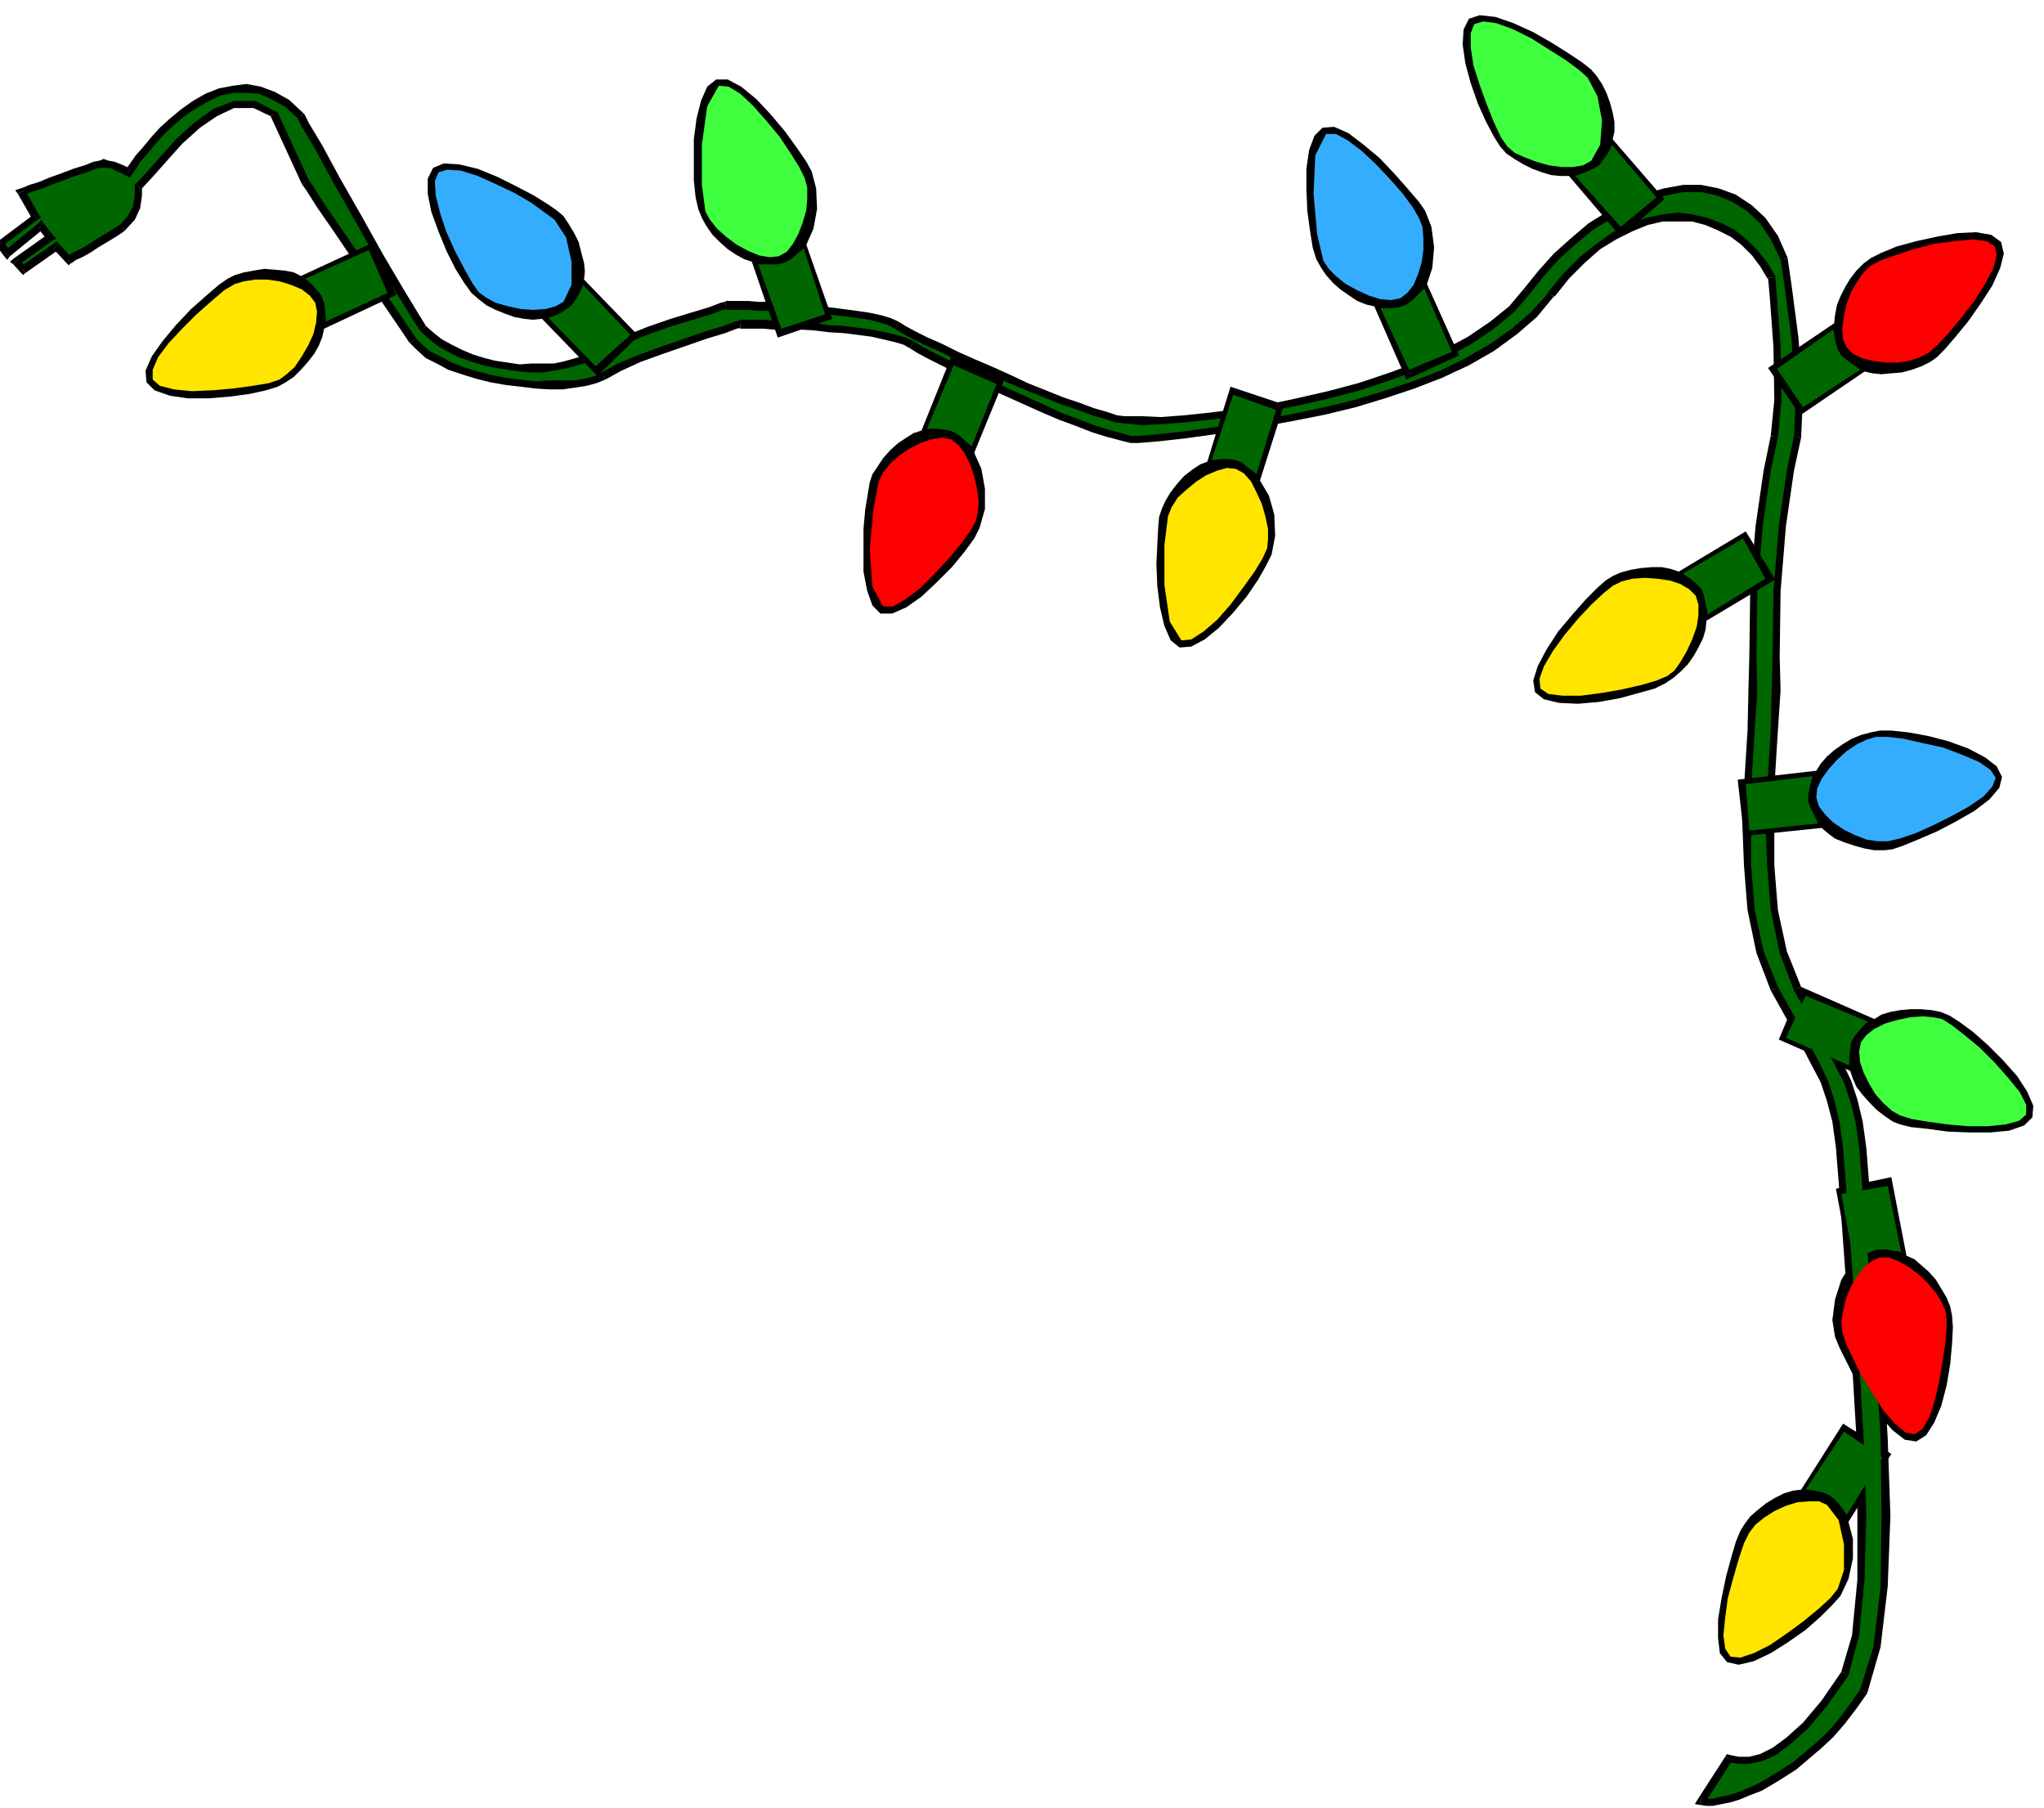 <svg xmlns="http://www.w3.org/2000/svg" width="2.289in" height="2.024in" fill-rule="evenodd" stroke-linecap="round" preserveAspectRatio="none" viewBox="0 0 2289 2024"><style>.pen1{stroke:none}.brush2{fill:#000}.brush3{fill:#060}</style><path d="m2128 1259 12 3 19 2 22 3 24 1h24l21-2 17-6 9-9 1-13-7-16-11-17-16-18-17-17-17-15-15-11-11-7-10-4-10-2-12-1h-11l-12 1-11 2-10 3-8 5-82-36-25 59 80 35 3 9 4 9 7 9 8 9 8 8 9 7 9 6 8 3zm-73 238 5 12 8 16 10 20 13 21 14 19 14 16 14 11 13 2 11-7 9-14 8-19 6-23 4-24 2-22 1-19-1-13-2-10-4-10-6-10-6-10-8-9-8-7-8-7-9-4-17-88-62 13 16 86-10 16-7 22-3 23 3 19zm-106 217-5 12-5 17-6 22-5 24-4 24v21l2 17 8 10 13 3 17-4 19-9 19-12 20-14 17-15 13-13 9-10 9-19 5-23v-22l-5-19 48-76-54-34-47 74-9 1-10 3-10 5-10 6-10 8-8 7-6 8-5 8z" class="pen1 brush2"/><path d="m1984 311 2 23 4 54 1 60-4 41-8 38-9 62-6 73-1 73v38l-2 45-3 48-2 51 1 52 4 50 10 47 16 41 19 34 15 27 12 23 10 20 7 21 6 24 4 29 3 38 4 53 5 69 6 80 5 85 2 83-1 76-6 62-12 43-23 33-21 25-19 17-16 12-15 7-13 3h-12l-11-2-31 48 6 1h7l9-2 10-2 10-3 12-5 12-5 12-7 13-8 14-9 13-11 13-11 14-13 13-15 12-16 12-17 15-50 8-68 2-79-2-86-5-86-6-80-6-69-4-53-3-38-4-29-6-24-7-21-10-20-12-23-15-27-19-34-16-41-10-47-4-50-1-52 2-51 3-48 2-45v-38l1-73 6-73 9-62 8-38 2-44-5-67-8-61-4-27-11-24-13-19-15-14-17-11-18-7-19-4h-20l-21 4-21 6-21 8-20 12-21 13-19 16-19 17-17 19-16 20-17 20-22 18-25 17-28 15-30 14-33 12-33 11-34 9-35 8-34 7-33 5-31 4-29 3-26 2h-22l-19-1-9-1-12-4-14-4-16-6-18-6-20-8-20-8-20-9-20-9-20-9-19-8-18-9-16-7-14-7-11-6-8-5-8-4-10-3-13-3-14-2-15-2-16-2-16-2-17-1-16-1-15-1h-14l-12-1h-25l-5 1-13 5-20 6-23 7-26 9-25 10-23 10-18 9-8 4-10 3-11 3-11 2-12 1h-26l-13-2-14-2-13-3-13-4-13-5-12-6-11-6-10-8-9-8-9-14-17-28-23-39-24-43-24-42-20-37-15-25-5-10-15-14-16-9-15-6-15-2-15 1-15 3-14 6-14 8-13 9-12 10-11 10-10 11-9 11-8 9-6 9-5 7-4-2-4-2-5-2-4-2-5-1-6-1-5 1-5 1-10 4-13 4-13 5-14 5-12 5-10 3-7 3-3 1 16 28-40 30 8 11 38-31 10 13-38 27 8 9 37-26 14 15 2-1 4-3 7-3 9-5 9-6 10-6 10-6 9-6 10-11 6-12 2-13v-10l13-14 16-18 17-19 20-18 20-14 21-9h23l22 11 35 76 5 7 12 19 18 26 21 31 22 32 19 28 15 22 8 12 8 8 9 8 12 6 13 7 14 5 16 5 16 4 16 3 17 2 16 2h31l14-1 12-2 11-3 9-4 18-10 23-10 25-9 26-9 23-8 20-6 13-5 5-1h25l12 1h15l15 1 16 1 16 2 17 1 16 2 15 2 14 3 13 3 10 3 8 4 8 5 11 6 14 7 16 8 18 9 19 9 20 9 20 9 20 9 20 9 19 7 18 7 16 5 15 4 11 3h9l24-2 27-3 29-4 30-4 32-6 33-6 34-7 33-8 33-10 33-11 31-12 29-14 28-16 25-18 22-19 19-22 17-21 18-18 18-15 18-12 18-9 18-7 18-4 17-1 16 1 16 4 15 6 14 7 13 10 12 12 10 13 9 15z" class="pen1 brush3"/><path fill-rule="nonzero" d="m1991 490 4-42-1-60-4-54-2-23h-8l2 23 4 54 1 60-4 40z" class="pen1 brush2"/><path fill-rule="nonzero" d="m1967 735 1-73 6-73 9-62 8-37-8-2-8 39-9 62-6 73-1 73zm24 370-16-40-10-46-4-50v-52l1-51 3-48 3-45-1-38h-8l-1 38-1 45-3 48-3 51 2 52 4 50 10 48 16 42z" class="pen1 brush2"/><path fill-rule="nonzero" d="m2067 1323-3-38-4-29-6-25-7-21-10-21-12-23-15-27-19-34-8 4 19 34 15 27 12 23 10 19 7 21 6 23 4 29 3 38zm3 553 12-45 6-62 2-76-3-83-5-85-6-80-5-69-4-53h-8l4 53 5 69 6 80 5 85 1 83v76l-6 62-12 41z" class="pen1 brush2"/><path fill-rule="nonzero" d="m1940 1971-5 2 12 2h12l14-3 16-7 17-13 19-17 21-25 24-34-8-4-22 32-21 25-19 17-15 11-14 7-12 3h-12l-10-2-5 2 5-2-3-1-2 3z" class="pen1 brush2"/><path fill-rule="nonzero" d="m1906 2013 3 6 31-48-8-4-31 48 3 6-3-6-3 5 6 1z" class="pen1 brush2"/><path fill-rule="nonzero" d="m2083 1892-12 17-11 15-13 15-14 13-13 11-12 10-14 9-13 8-12 7-11 5-12 5-10 3-10 2-8 2h-7l-5-1-2 8 7 1h7l10-2 10-2 10-3 12-5 13-5 12-7 13-8 14-9 14-12 13-11 14-13 13-15 13-17 12-17z" class="pen1 brush2"/><path fill-rule="nonzero" d="m2085 1323 4 53 6 69 6 80 5 86 1 86-1 79-8 68-15 48 8 4 15-52 8-68 3-79-3-86-5-86-6-80-6-69-4-53zm-76-214 19 34 15 27 12 23 10 19 7 21 6 23 4 29 3 38h8l-3-38-4-29-6-25-7-21-10-21-12-23-15-27-19-34z" class="pen1 brush2"/><path fill-rule="nonzero" d="m1985 735-1 38-1 45-3 48-3 51 2 52 4 50 10 48 16 42 8-4-16-40-10-46-4-50v-52l1-51 3-48 3-45-1-38zm24-247-8 39-9 62-6 73-1 73h8l1-73 6-73 9-62 8-37z" class="pen1 brush2"/><path fill-rule="nonzero" d="M1994 291v-1l4 27 8 61 5 67-2 43 8 2 2-45-5-67-8-61-4-27v-1 1-1z" class="pen1 brush2"/><path fill-rule="nonzero" d="m1714 328 15-19 17-19 19-17 18-15 21-13 20-12 20-8 21-6 20-4h20l18 4 17 7 16 10 15 14 12 18 11 23 8-2-11-25-14-20-15-14-18-12-19-7-20-4h-20l-22 4-21 6-22 8-20 12-21 13-20 17-19 17-17 19-17 21z" class="pen1 brush2"/><path fill-rule="nonzero" d="m1259 474 19 2 22-1 26-2 29-3 31-4 33-5 35-7 35-8 34-9 33-11 33-12 31-14 28-15 25-17 23-19 18-21-8-4-16 19-21 17-25 17-28 15-29 14-33 12-33 11-34 9-35 8-33 7-33 5-31 4-29 3-26 2-22-1h-19zm-257-106 8 5 11 6 14 7 16 7 18 9 20 8 19 9 20 9 21 9 20 8 20 8 18 6 16 6 14 4 12 4 10 1v-8l-8-1-12-4-14-4-16-6-18-6-20-8-20-8-19-9-20-9-21-9-18-8-18-9-16-7-14-7-11-6-8-5z" class="pen1 brush2"/><path fill-rule="nonzero" d="m814 346-1 1h25l12 1h29l16 1 17 1 16 2 16 2 15 2 14 2 12 3 10 3 7 4 4-8-9-4-10-3-14-3-14-2-15-2-16-2-16-2-17-1-16-1-15-2h-14l-12-1h-25l-1 1 1-1-1 1z" class="pen1 brush2"/><path fill-rule="nonzero" d="m662 403 18-9 22-10 25-10 26-9 23-7 20-6 13-5 5-1-2-8-5 1-13 5-20 6-23 7-26 9-25 10-24 10-18 9z" class="pen1 brush2"/><path fill-rule="nonzero" d="m471 371 9 8 11 9 11 6 12 6 14 5 13 4 14 3 14 2 13 2 13 1h13l12-2 12-2 11-3 10-3 9-4-4-8-7 4-10 3-11 3-10 2h-25l-13 1-13-2-14-2-12-3-13-4-12-5-12-6-11-6-9-7-9-8z" class="pen1 brush2"/><path fill-rule="nonzero" d="m334 133-1-1 5 10 15 25 20 37 24 42 24 43 23 39 17 28 10 15 6-6-8-13-17-28-23-39-24-43-24-42-20-37-15-25-5-10-1-1 1 1-1-1z" class="pen1 brush2"/><path fill-rule="nonzero" d="m142 197 6-2 5-7 5-8 8-9 9-11 10-11 11-10 12-10 12-8 14-8 13-6 14-3h15l14 1 14 6 16 9 14 13 6-6-16-15-16-9-16-6-16-3-15 2-16 3-15 6-14 8-14 10-12 10-11 10-10 11-9 11-8 9-7 10-5 7 6-2-4 8 3 2 3-4z" class="pen1 brush2"/><path fill-rule="nonzero" d="m107 189 4-1h11l4 1 3 2 5 2 4 2 4 2 4-8-4-2-4-2-5-2-5-2-6-1-6-2-5 2-6 1z" class="pen1 brush2"/><path fill-rule="nonzero" d="m28 213-3 6 3-1 7-3 10-3 12-5 14-5 13-5 13-4 10-4-2-8-10 4-13 4-13 5-14 5-12 5-10 3-7 3-3 1-3 6 3-6-6 2 3 4z" class="pen1 brush2"/><path fill-rule="nonzero" d="m42 246 2-5-16-28-8 4 16 28 2-5 4 6 4-2-2-3z" class="pen1 brush2"/><path fill-rule="nonzero" d="m4 271-2 5 40-30-4-6-40 30-2 5 2-5-4 2 2 3z" class="pen1 brush2"/><path fill-rule="nonzero" d="m5 281 7 1-8-11-8 4 8 11 7 1-7-1 4 5 3-4z" class="pen1 brush2"/><path fill-rule="nonzero" d="M49 250h-6L5 281l6 6 38-31h-6l6-6-3-4-3 4z" class="pen1 brush2"/><path fill-rule="nonzero" d="m58 270 1-7-10-13-6 6 10 13 1-7 4 8 5-3-4-4z" class="pen1 brush2"/><path fill-rule="nonzero" d="m21 290-1 7 38-27-4-8-38 27-1 7 1-7-5 4 4 3z" class="pen1 brush2"/><path fill-rule="nonzero" d="m24 298 5 1-8-9-6 6 8 9 5 1-5-1 3 3 2-2z" class="pen1 brush2"/><path fill-rule="nonzero" d="m66 273-5-1-37 26 4 8 37-26-5-1 6-6-3-3-2 2z" class="pen1 brush2"/><path fill-rule="nonzero" d="m75 287 5 1-14-15-6 6 14 15 5 1-5-1 3 3 2-2z" class="pen1 brush2"/><path fill-rule="nonzero" d="m135 251-9 6-10 6-10 6-9 6-9 5-7 3-4 3-2 1 4 8 2-1 4-3 7-3 9-5 9-6 10-6 10-6 9-6z" class="pen1 brush2"/><path fill-rule="nonzero" d="m152 206-1 3v10l-2 12-6 11-8 9 4 8 12-13 6-13 2-14v-10l-1 3-6-6-2 2 1 1z" class="pen1 brush2"/><path fill-rule="nonzero" d="m311 126-2-1-23-12h-24l-23 9-21 15-20 18-17 19-16 18-13 14 6 6 13-14 16-18 17-19 20-18 19-13 19-9h22l21 10-2-1 8-4v-1h-2z" class="pen1 brush2"/><path fill-rule="nonzero" d="m346 202-35-76-8 4 35 76z" class="pen1 brush2"/><path fill-rule="nonzero" d="m465 378 1 1-8-12-15-22-19-28-22-32-21-31-18-26-12-19-5-7-8 4 5 7 12 19 18 26 21 31 22 32 19 28 15 22 8 12 1 1z" class="pen1 brush2"/><path fill-rule="nonzero" d="m674 417-8 4-11 3-11 2h-29l-16 1-16-2-17-2-15-3-16-4-16-5-13-5-13-7-12-6-8-7-8-8-6 6 8 8 10 9 12 6 13 7 15 5 16 5 16 4 17 3 17 2 16 2 16 1h15l14-2 13-2 11-3 10-4z" class="pen1 brush2"/><path fill-rule="nonzero" d="m829 358-1 1-5 1-13 5-20 6-23 8-26 9-25 9-24 10-18 10 4 8 18-10 22-10 25-9 26-9 23-8 20-6 13-5 5-1-1 1v-10l-1 1z" class="pen1 brush2"/><path fill-rule="nonzero" d="m1023 382-9-4-10-3-13-3-15-3-15-2-16-2-17-1-16-2-16-1-15-2h-15l-12-1h-25v10h25l12 1h30l16 1 16 2 17 1 16 2 15 2 13 3 13 3 10 3 7 4z" class="pen1 brush2"/><path fill-rule="nonzero" d="M1275 488h-9l-10-3-15-4-16-5-18-7-19-7-19-9-20-9-20-9-20-9-19-9-18-9-16-8-14-7-11-6-8-5-4 8 8 5 11 6 14 7 16 8 18 9 19 9 20 9 20 9 20 9 21 9 19 7 18 7 16 5 15 4 12 3h9zm458-160h1l-19 21-22 19-24 17-28 16-28 14-31 12-33 11-33 10-33 8-33 7-33 6-32 6-30 4-29 4-27 3-24 2v8l24-2 27-3 29-4 30-4 32-6 33-6 35-7 33-8 33-10 33-11 31-12 30-14 28-16 26-19 22-19 19-23h1z" class="pen1 brush2"/><path fill-rule="nonzero" d="M1988 311v-2l-9-15-11-14-12-12-14-11-14-7-16-6-17-4-16-2-17 2-19 4-19 7-18 9-18 13-19 15-18 18-18 22 8 4 16-20 18-18 17-15 18-11 18-9 17-7 17-4h33l15 4 14 6 14 7 12 9 12 12 9 12 9 15v-2h8v-2z" class="pen1 brush2"/><path d="m624 236-10-7-16-10-19-10-22-11-22-9-21-5-17-1-12 5-6 12v17l4 20 8 22 9 22 10 20 10 16 8 11 8 7 9 7 10 5 10 4 11 4 11 2 10 1 10-1 62 64 46-45-61-63 1-9-1-10-3-11-3-12-5-10-6-10-6-9-7-6zm350 304-2 12-3 18-2 22v48l4 21 6 17 9 9h13l16-7 17-12 17-16 17-17 14-17 11-15 6-12 6-21v-23l-4-22-8-18 34-83-60-24-33 82-9 3-8 5-9 6-9 8-8 9-6 9-6 9-3 9zm808-462-10-8-15-10-19-12-21-12-22-10-20-7-18-2-12 4-6 12-1 17 3 21 6 22 8 23 9 20 9 17 7 11 7 8 9 6 10 6 10 5 11 4 10 3 10 1h10l58 68 49-42-58-67 2-9v-10l-2-11-3-11-4-11-5-10-6-9-6-7zm16 572-9 8-13 13-15 17-16 19-13 20-10 19-5 16 2 13 10 8 17 4 21 1 23-2 23-4 22-6 18-5 12-6 9-6 8-7 8-8 7-10 5-9 5-10 3-10 1-10 77-46-33-54-75 45-9-3-10-2h-11l-12 1-12 2-11 3-9 4-8 5zM909 192l-6-11-11-16-13-18-16-19-16-17-17-14-15-8h-13l-10 8-7 16-5 20-3 23v46l2 19 3 13 4 10 5 9 7 10 8 8 9 8 9 6 9 5 9 3 29 85 61-21-29-83 8-18 4-22-1-23-5-19z" class="pen1 brush2"/><path d="m1782 180 10-18 2-27-5-27-11-21-10-9-15-11-19-12-19-12-20-10-19-7-15-2-10 3-4 10v16l3 20 7 22 8 22 8 20 8 17 7 10 8 7 11 5 13 5 14 4 14 2h14l11-2 9-5zm302 987-2 10 1 12 4 12 6 12 7 12 9 10 10 9 9 5 13 4 18 3 22 3 23 2h22l20-2 15-4 8-7v-11l-7-14-13-16-15-17-17-17-17-14-14-11-11-7-10-2-12-1-14 1-14 3-14 4-12 6-9 7-6 8zM872 287l9-5 7-9 6-11 5-13 4-14 1-13v-12l-3-11-6-12-10-16-12-18-15-18-15-17-14-13-13-8-11-1-13 23-6 43v45l4 30 5 9 8 10 10 9 12 9 13 7 12 5 12 2 10-1z" class="pen1" style="fill:#3fff3f"/><path d="m1596 236-7-10-12-14-15-17-17-18-18-15-17-13-16-7-13 1-9 9-6 16-3 21v23l1 24 3 22 3 19 4 13 5 9 6 9 8 9 8 7 10 7 9 6 10 4 9 2 36 82 59-27-36-80 6-18 2-23-3-23-7-18zM255 312l-10 7-14 12-17 15-17 18-15 18-12 17-7 16 1 13 9 9 17 6 20 3h24l24-2 22-3 18-4 13-4 9-5 9-6 8-8 8-9 7-9 5-9 4-10 2-9 81-38-27-58-80 37-8-4-10-2-11-1-12-1-12 2-11 2-10 3-8 4zm1043 267-1 12-1 19-1 22 1 24 3 24 5 21 7 16 10 8 13-1 15-8 16-13 16-17 15-18 13-19 9-16 6-12 4-21-1-24-6-21-10-17 27-85-60-20-26 84-8 3-9 6-9 7-8 9-7 9-6 10-4 9-3 9z" class="pen1 brush2"/><path d="m2046 1685-9-4h-11l-13 1-13 4-13 6-11 7-10 8-7 9-6 12-6 18-6 21-6 22-3 22-2 20 2 15 6 9 11 1 15-5 18-9 19-13 19-14 17-14 13-12 8-10 7-21v-29l-6-27-13-17zM1899 667l-7-7-10-6-12-4-14-2-14-1-14 1-12 3-10 5-10 8-14 13-15 16-15 18-13 18-10 17-5 14 1 11 9 6 16 2h20l23-3 23-4 22-5 17-5 12-5 8-6 7-10 7-12 6-13 5-14 2-13v-12l-3-10zM353 339l-6-8-9-7-12-5-13-4-14-2h-13l-13 2-10 3-12 7-14 12-17 15-16 16-15 16-12 16-6 14v11l8 7 16 4 20 2 23-1 23-2 22-3 18-3 12-4 8-6 9-8 8-12 7-12 6-13 3-13 1-12-2-10zm1031 186-10-1-11 3-12 5-11 7-11 9-10 9-7 11-4 10-4 32v45l6 41 13 21 11-1 14-9 15-13 15-17 14-19 13-18 9-15 5-11 1-10v-12l-3-14-4-14-6-13-6-12-8-9-9-5z" class="pen1" style="fill:#ffe500"/><path d="m2119 951 12-4 17-7 21-9 21-11 21-12 17-13 11-13 3-12-6-12-13-10-19-10-22-8-23-6-22-4-19-2h-13l-10 2-11 3-10 4-10 6-10 7-8 7-7 8-5 8-88 10 7 63 87-9 7 6 8 6 10 4 12 4 11 3 11 2h11l9-1z" class="pen1 brush2"/><path d="m631 338 9-19v-26l-6-27-13-20-11-8-15-11-19-11-21-10-20-9-19-6-15-1-10 3-4 10 1 16 5 20 7 21 10 22 10 19 9 16 7 10 8 6 11 6 14 4 14 3 14 1 14-1 11-3 9-5zm937-4 8-6 7-9 5-12 4-13 2-14v-13l-1-13-4-10-7-12-11-15-14-16-16-17-16-15-16-12-13-7h-11l-12 24-2 43 4 45 7 30 6 9 8 8 11 9 13 7 13 6 13 4 12 1 10-2zm466 559 3 10 7 9 9 9 12 8 12 6 13 5 13 2h11l13-3 18-6 20-9 20-10 20-11 16-11 10-11 4-10-6-9-13-9-19-8-21-8-23-5-22-5-18-2h-12l-10 3-11 5-12 8-11 10-9 10-8 11-5 11-1 10z" class="pen1" style="fill:#35adff"/><path d="m2169 400 9-9 12-14 14-17 14-20 13-20 9-20 4-16-3-13-11-8-17-3-21 1-23 4-23 5-22 6-17 7-12 6-8 6-8 8-7 9-6 10-5 10-4 10-2 11-1 9-74 50 36 53 72-49 9 2 10 1 11-1 12-1 11-3 11-4 10-5 7-5z" class="pen1 brush2"/><path d="m2092 1144-3 2-5 6-7 8-4 7-1 8-1 8v10l-71-31 22-47 70 29zm37 258h-1l-2-1h-4l-5-1-5-1h-9l-4 1-7 3-7 5-7 3-2 2-14-76 52-9 15 74zm-61 294-2-3-5-7-6-7-7-5-7-3-9-2-7-1h-3l43-65 43 29-40 64zM614 356l3-1 8-3 8-5 7-5 5-7 4-7 3-6 1-3 53 56-39 35-53-54zm474 144-2-2-7-6-7-6-8-4-8-1-8-1h-10l30-71 48 21-28 70zm676-303 3-1 8-3 9-4 7-4 5-7 5-7 3-6 1-3 50 59-40 33-51-57zm148 491v-4l-2-8-2-10-3-7-6-6-6-5-6-4-2-2 67-39 25 45-65 40zM849 296h22l4-1 4-1 7-4 7-6 5-4 2-2 24 74-49 16-26-72zm697 49h12l9-1 8-3 7-5 6-6 5-5 2-2 31 71-48 20-32-69zM365 360v-3l-1-9-1-9-3-8-5-6-6-7-5-4-2-2 71-32 21 48-69 32zm1042 171-2-2-7-5-7-6-8-3-8-1h-8l-7 1h-3l24-73 48 17-22 72zm623 338-1 3-2 8-2 10v8l3 8 4 7 3 7 1 2-77 8-4-52 75-9zm23-500 1 4 1 8 3 10 4 7 6 5 7 5 6 4 2 2-64 42-29-43 63-44z" class="pen1 brush3"/><path d="m1065 492-10-2-12 2-12 4-12 6-12 8-10 9-8 10-5 10-6 32-4 44 3 42 12 22h11l14-8 16-12 16-16 16-17 14-17 11-15 6-11 2-10 1-12-2-14-3-14-5-14-6-12-7-9-8-6zm1040 916-9 4-9 7-8 11-7 12-5 13-3 13-2 12 1 11 4 13 8 17 10 20 12 19 12 19 13 15 12 10 10 2 9-6 8-14 6-19 5-22 4-24 3-21 1-19-1-12-4-10-6-10-9-11-10-10-12-9-12-7-11-4h-10zm-37-1019 7 7 10 5 12 3 14 2h14l13-2 12-4 10-5 10-9 13-14 14-17 14-18 12-19 9-17 4-15-2-10-9-6-16-2-20 2-23 3-23 6-21 7-17 6-11 6-7 7-7 10-7 12-5 13-3 14-2 14 1 12 4 9z" class="pen1" style="fill:red"/></svg>
